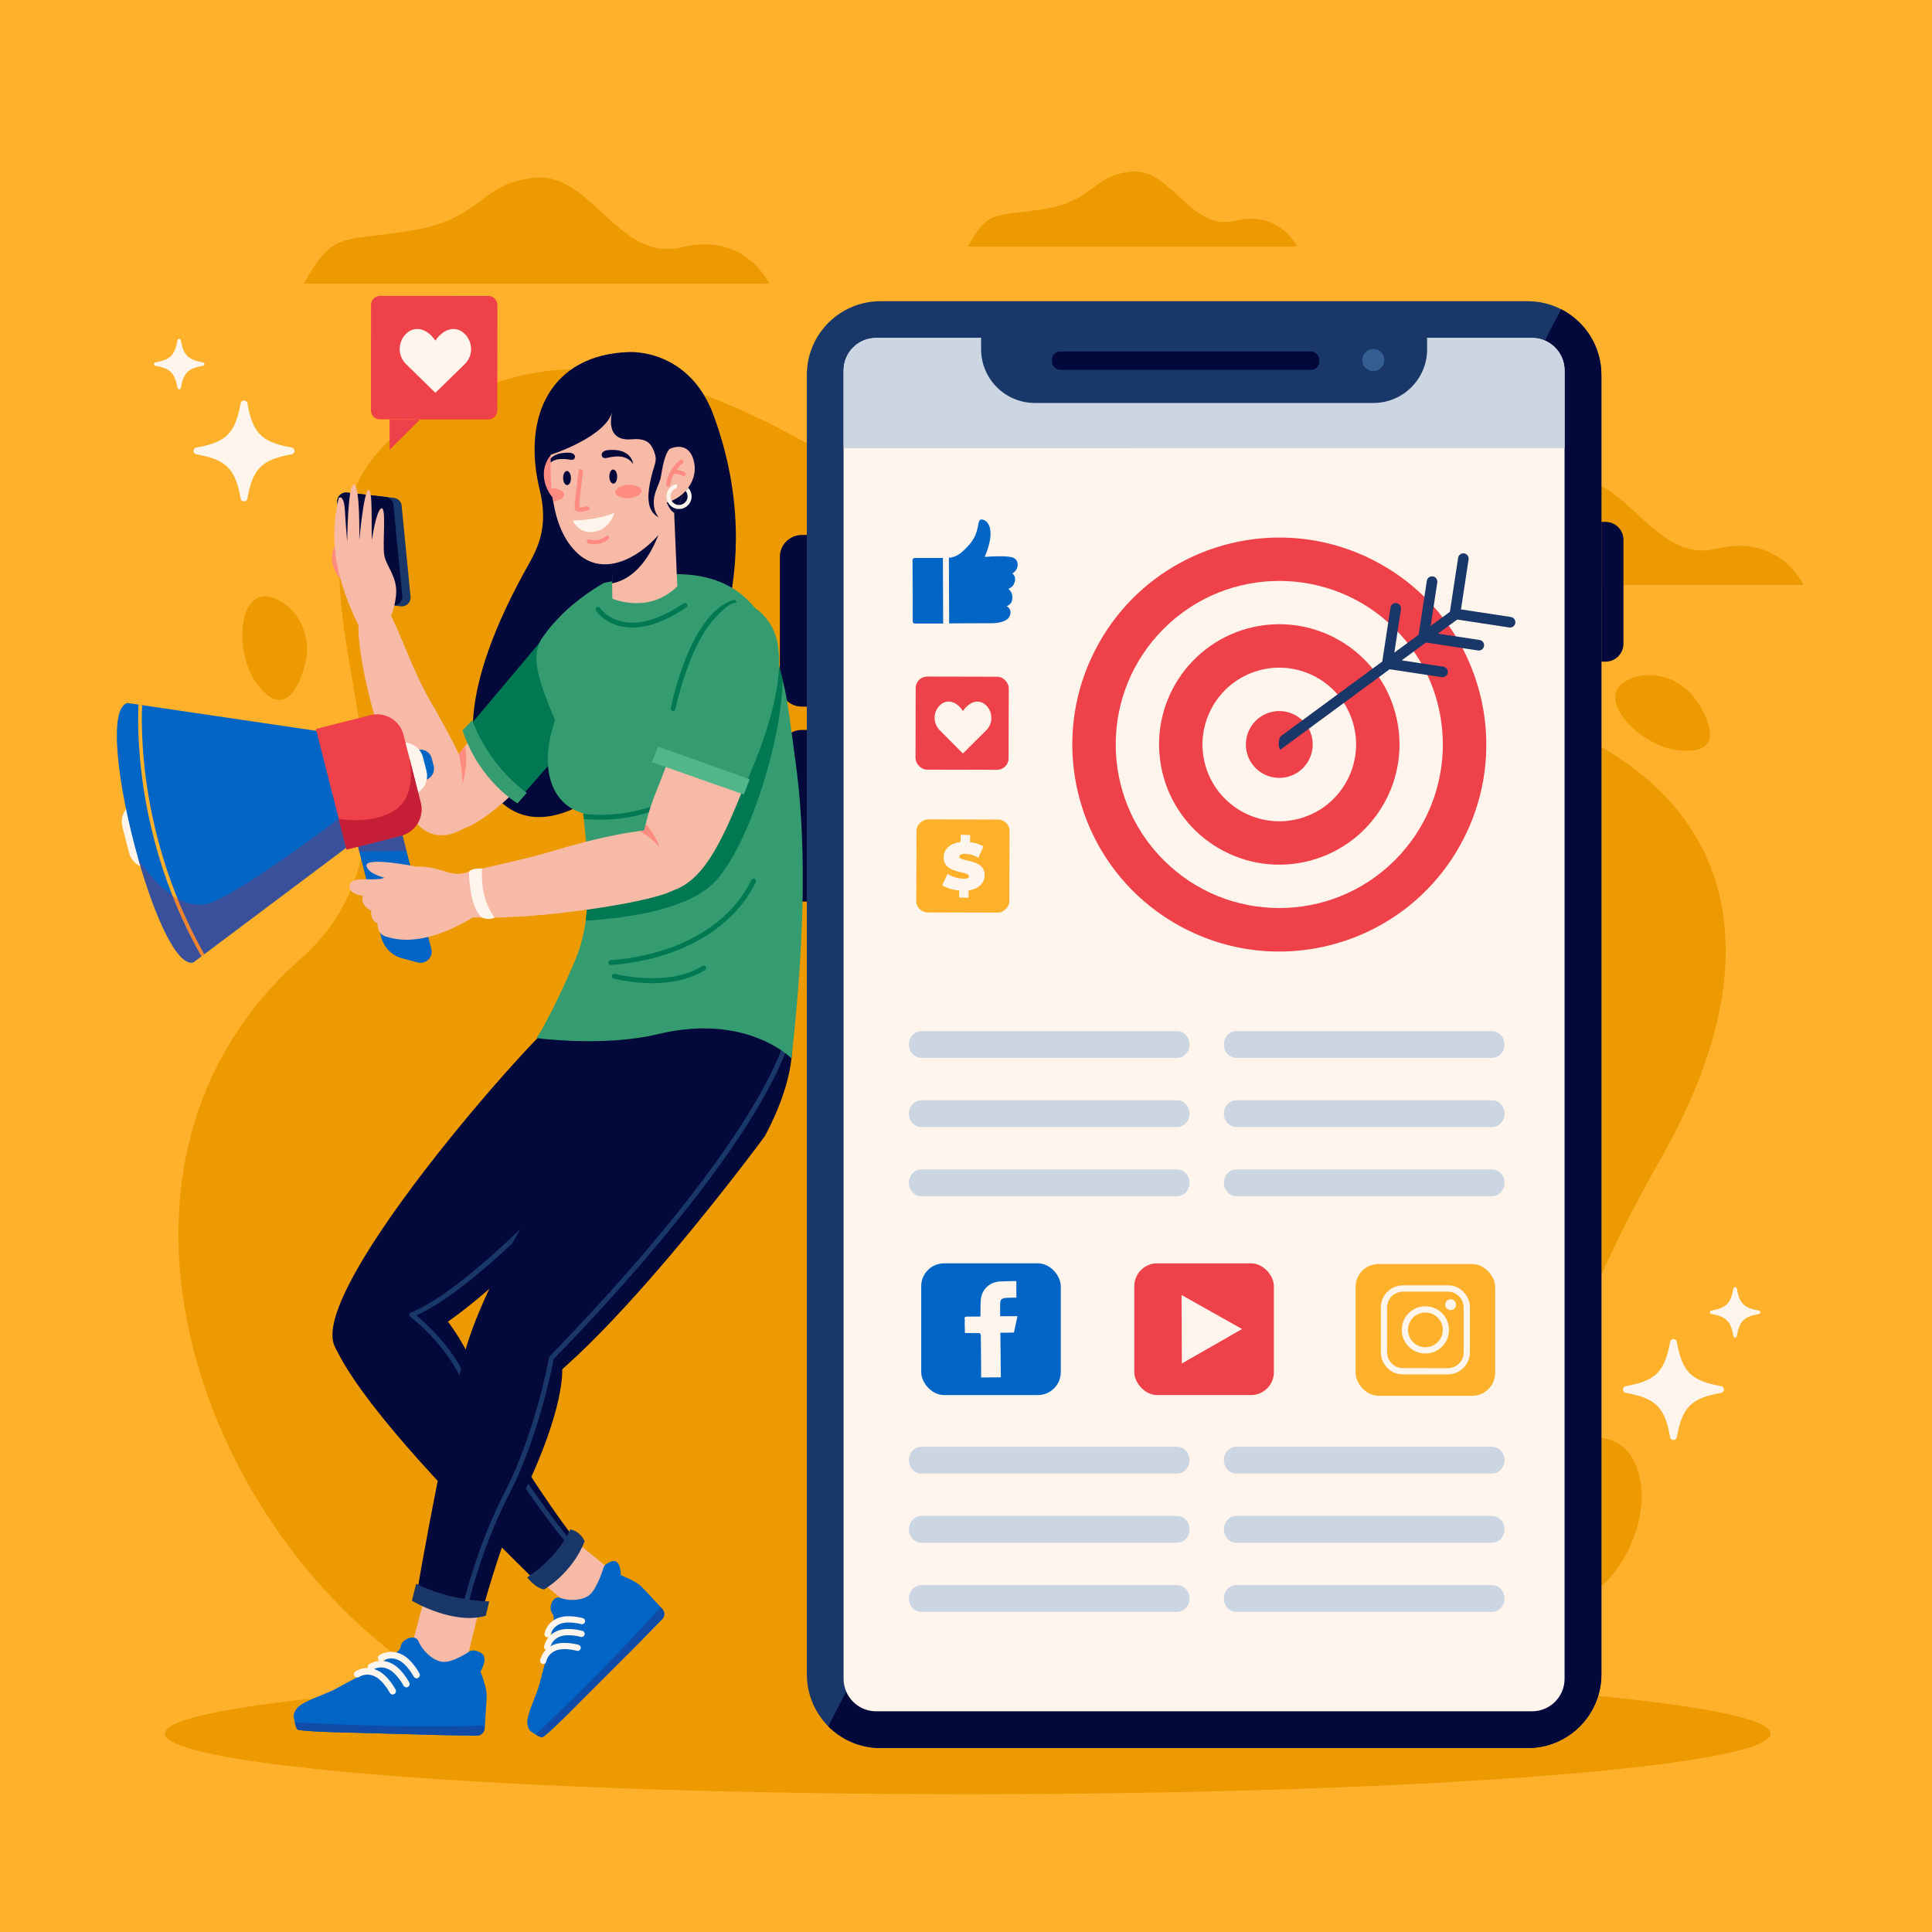 <?xml version="1.0" encoding="UTF-8"?> <svg xmlns="http://www.w3.org/2000/svg" viewBox="0 0 500 500"><defs><style>.cls-1{fill:#f7baa6;}.cls-2{fill:#04093b;}.cls-3{fill:#0065c5;}.cls-4{fill:#007851;}.cls-5{fill:#fff5ed;}.cls-6{fill:#ffb12c;}.cls-7{fill:#ec9a00;}.cls-8{fill:#ef4149;}.cls-9{fill:#ff8b81;}.cls-10{fill:#ccd6e2;}.cls-11{fill:#c61e37;}.cls-12{fill:#193768;}.cls-13{fill:#104ca7;}.cls-14{fill:#359c71;}.cls-15{fill:#355f92;}.cls-16{fill:#51b689;}.cls-17{fill:#c61e39;mix-blend-mode:multiply;opacity:.3;}.cls-18{isolation:isolate;}</style></defs><g class="cls-18"><g id="BACKGROUND"><rect class="cls-6" width="500" height="500"></rect></g><g id="OBJECTS"><g><ellipse class="cls-7" cx="250.45" cy="448.65" rx="207.8" ry="15.7"></ellipse><g><path class="cls-7" d="M411.89,445.15s-43.96-36.7,17.86-145.22c47.76-83.85-13.33-125.02-90.78-121.23-62.31,3.05-139.94-100.76-207.85-80.52-90.74,27.04-2.27,104.7-53.36,150-67.83,60.15-16.27,174,59.03,198.68l275.09-1.7Z"></path><path class="cls-7" d="M439.66,182.25c-2.11-3.5-5.48-6.11-9.44-7.11-2.71-.69-5.96-.72-9.28,1.03-8.46,4.46,3.23,16.74,13.11,17.96,12.06,1.49,8.59-6.93,5.61-11.88Z"></path><path class="cls-7" d="M403.42,376.42c-4.07,5.16-7.07,13.14-7.2,19.71-.08,4.5,1.05,9.59,5.01,14.15,10.08,11.6,26.23-11.36,23.3-27.09-2.78-14.93-16.78-12.26-21.11-6.76Z"></path><path class="cls-7" d="M78.77,172.69c1.18-3.92,.84-8.16-1.08-11.77-1.31-2.47-3.47-4.9-7-6.18-8.99-3.27-10.23,13.64-4.49,21.78,7,9.93,10.9,1.71,12.57-3.83Z"></path><g><path class="cls-7" d="M199.05,73.41s-6.07-13.42-22.63-9.42c-16.38,3.95-23.43-19.5-38.02-18-14.58,1.51-13.27,10.65-31.88,13.67-18.61,3.02-20.08,0-27.92,13.74h120.45Z"></path><path class="cls-7" d="M466.73,151.36s-6.03-13.33-22.48-9.35c-16.27,3.93-23.28-19.37-37.76-17.88-14.49,1.5-13.18,10.58-31.66,13.58-18.48,3-19.95,0-27.73,13.65h119.64Z"></path><path class="cls-7" d="M335.64,63.81s-4.29-9.49-16.01-6.66c-11.58,2.8-16.57-13.79-26.89-12.73-10.32,1.07-9.38,7.53-22.54,9.67-13.16,2.13-14.2,0-19.75,9.72h85.19Z"></path></g></g></g><g><g><path class="cls-12" d="M414.44,97.03V433.32c0,10.54-8.54,19.08-19.08,19.08H227.89c-5.3,0-10.08-2.15-13.54-5.64-3.42-3.45-5.54-8.2-5.54-13.45V97.03c0-10.54,8.54-19.08,19.08-19.08h167.46c3.12,0,6.06,.75,8.66,2.07,6.19,3.15,10.43,9.59,10.43,17.01Z"></path><path class="cls-2" d="M414.44,97.03V433.32c0,10.54-8.54,19.08-19.08,19.08H227.89c-5.3,0-10.08-2.15-13.54-5.64L404.01,80.02c6.19,3.15,10.43,9.59,10.43,17.01Z"></path></g><g><path class="cls-2" d="M207.5,138.44h1.31v44.43h-1.31c-3.13,0-5.67-2.54-5.67-5.67v-33.08c0-3.13,2.54-5.67,5.67-5.67Z"></path><path class="cls-2" d="M419.08,135.07h1.07v36.18h-1.07c-2.56,0-4.64-2.08-4.64-4.64v-26.9c0-2.56,2.08-4.64,4.64-4.64Z" transform="translate(834.59 306.31) rotate(180)"></path><path class="cls-2" d="M207.5,188.9h1.31v44.43h-1.31c-3.13,0-5.67-2.54-5.67-5.67v-33.08c0-3.13,2.54-5.67,5.67-5.67Z"></path></g><path class="cls-5" d="M404.91,95.87V434.47c0,4.65-3.76,8.41-8.41,8.41H226.73c-3.48,0-6.45-2.11-7.74-5.12-.43-1.01-.67-2.13-.67-3.29V95.87c0-4.64,3.77-8.41,8.41-8.41h169.77c1.18,0,2.29,.24,3.3,.67,3,1.3,5.1,4.27,5.1,7.74Z"></path><g><g><g><circle class="cls-8" cx="331.08" cy="192.67" r="53.56" transform="translate(2.61 389.77) rotate(-61.16)"></circle><circle class="cls-5" cx="331.08" cy="192.67" r="42.33" transform="translate(-39.27 290.54) rotate(-45)"></circle><circle class="cls-8" cx="331.08" cy="192.67" r="31.11" transform="translate(-27 56.59) rotate(-9.39)"></circle><path class="cls-5" d="M336.45,211.81c-10.55,2.96-21.55-3.22-24.51-13.77-2.96-10.55,3.22-21.55,13.77-24.51,10.55-2.96,21.55,3.22,24.51,13.77,2.96,10.55-3.22,21.55-13.77,24.51Z"></path><path class="cls-8" d="M333.42,201c-4.59,1.29-9.38-1.4-10.67-5.99-1.29-4.59,1.4-9.38,5.99-10.67,4.59-1.29,9.38,1.4,10.67,5.99,1.29,4.59-1.4,9.38-5.99,10.67Z"></path></g><path class="cls-12" d="M391.03,159.68l-12.93-1.97,1.97-12.93c.11-.75-.4-1.45-1.15-1.56-.75-.11-1.45,.4-1.56,1.15l-2.13,13.97-4.97,3.65,1.71-11.26c.11-.75-.4-1.45-1.15-1.56-.75-.11-1.45,.4-1.56,1.15l-2.13,13.97-6.27,4.61,1.71-11.26c.11-.75-.4-1.45-1.15-1.56-.75-.11-1.45,.4-1.56,1.15l-2.13,13.97-26.44,19.46c-.59,1.54-.38,2.53,0,3.4l28.35-20.86,13.48,2.05c.75,.11,1.45-.4,1.56-1.15,.11-.75-.4-1.45-1.15-1.56l-10.77-1.64,6.27-4.61,13.48,2.05c.75,.11,1.45-.4,1.56-1.15,.11-.75-.4-1.45-1.15-1.56l-10.77-1.64,4.97-3.65,13.48,2.05c.75,.11,1.45-.4,1.56-1.15,.11-.75-.4-1.45-1.15-1.56Z"></path></g><g><rect class="cls-3" x="238.41" y="326.95" width="36.12" height="34.09" rx="5.92" ry="5.92"></rect><path class="cls-5" d="M261.64,340.62s0,0,0,0c-.92,0-1.84,.01-2.8,.02,0-1.15-.03-2.25,0-3.36,.02-.85,.37-1.25,1.21-1.35,.48-.06,.96-.07,1.44-.09h0s1.54,0,1.54,0v-4.3s-1.61,.02-1.61,.02h0c-.82,.02-1.64,.04-2.46,.07-2.87,.09-4.98,2.1-5.15,4.96-.08,1.34-.05,2.69-.07,4.07-.12,.02-.24,.06-.35,.06-.99,0-1.99,.01-2.98,.01-.48,0-.89,.03-.75,.71,.06,.29,0,.59,0,.89,.02,.87,.04,1.73,.06,2.66,1.02,0,1.91,0,2.81,0,1.33-.01,1.3-.02,1.31,1.31,.01,2.25,.04,4.5,.07,6.75h0s0,3.43,0,3.43h.53s0,0,0,0c1.5,.01,3-.01,4.58-.03-.04-3.88-.08-7.7-.12-11.54,.99-.01,1.88-.03,2.77-.03,.06,0,.12,0,.17-.01h.56s.92-4.24,.92-4.24h-1.68Z"></path></g><g><rect class="cls-8" x="293.56" y="326.95" width="36.12" height="34.09" rx="5.92" ry="5.92"></rect><polygon class="cls-5" points="315.7 340.72 313.62 339.55 305.79 335.14 305.83 344.01 305.84 347.01 305.86 352.87 313.65 348.41 321.45 343.95 315.7 340.72"></polygon></g><g><rect class="cls-6" x="350.83" y="327.13" width="36.12" height="34.09" rx="5.92" ry="5.92"></rect><g><path class="cls-5" d="M380.41,344.17c0,1.93,.02,3.86,0,5.78-.02,1.89-.78,3.44-2.29,4.59-1,.76-2.14,1.15-3.39,1.15-3.88,0-7.76,.02-11.65,0-1.95,0-3.52-.84-4.66-2.42-.7-.97-1.05-2.07-1.05-3.26,0-3.89,0-7.78,0-11.67,0-2.33,1.46-4.45,3.62-5.29,.68-.26,1.38-.4,2.11-.4,3.86,0,7.72,0,11.59,0,1.7,0,3.14,.65,4.27,1.92,.95,1.06,1.44,2.32,1.45,3.75,.01,1.95,0,3.9,0,5.84Zm-11.53,9.91c1.92,0,3.84,0,5.76,0,2.33,0,4.15-1.81,4.15-4.14,0-3.84,0-7.68,0-11.53,0-2.33-1.82-4.14-4.15-4.14-3.84,0-7.67,0-11.51,0-.24,0-.49,.02-.73,.06-2.03,.37-3.42,2.03-3.42,4.1,0,1.63,0,3.26,0,4.89,0,2.21,0,4.42,0,6.63,0,.69,.14,1.35,.48,1.94,.82,1.44,2.07,2.18,3.73,2.18,1.89,0,3.79,0,5.68,0Z"></path><path class="cls-5" d="M368.89,350.28c-3.39,0-6.11-2.73-6.11-6.12,0-3.38,2.73-6.1,6.11-6.1,3.4,0,6.11,2.73,6.11,6.14,0,3.35-2.74,6.08-6.11,6.08Zm4.5-6.11c0-2.49-2.02-4.5-4.5-4.49-2.49,0-4.5,2.02-4.49,4.5,0,2.49,2.02,4.5,4.5,4.49,2.49-.01,4.5-2.01,4.49-4.5Z"></path><path class="cls-5" d="M376.82,337.64c0,.77-.61,1.41-1.38,1.41-.78,0-1.42-.61-1.43-1.39,0-.78,.62-1.42,1.39-1.42,.79,0,1.41,.61,1.42,1.4Z"></path></g></g><g><g><path class="cls-10" d="M307.86,270.32c0-1.92-1.45-3.47-3.23-3.47h-66.18c-1.78,0-3.23,1.55-3.23,3.47h0c0,1.92,1.45,3.47,3.23,3.47h66.18c1.78,0,3.23-1.55,3.23-3.47h0Z"></path><path class="cls-10" d="M304.63,302.64h-66.18c-1.78,0-3.23,1.55-3.23,3.47h0c0,1.92,1.45,3.47,3.23,3.47h66.18c1.78,0,3.23-1.55,3.23-3.47h0c0-1.92-1.45-3.47-3.23-3.47Z"></path><path class="cls-10" d="M304.63,284.75h-66.18c-1.78,0-3.23,1.55-3.23,3.47h0c0,1.92,1.45,3.47,3.23,3.47h66.18c1.78,0,3.23-1.55,3.23-3.47h0c0-1.92-1.45-3.47-3.23-3.47Z"></path></g><g><path class="cls-10" d="M389.37,270.32c0-1.92-1.45-3.47-3.23-3.47h-66.18c-1.78,0-3.23,1.55-3.23,3.47h0c0,1.92,1.45,3.47,3.23,3.47h66.18c1.78,0,3.23-1.55,3.23-3.47h0Z"></path><path class="cls-10" d="M386.14,302.64h-66.18c-1.78,0-3.23,1.55-3.23,3.47h0c0,1.92,1.45,3.47,3.23,3.47h66.18c1.78,0,3.23-1.55,3.23-3.47h0c0-1.92-1.45-3.47-3.23-3.47Z"></path><path class="cls-10" d="M386.14,284.75h-66.18c-1.78,0-3.23,1.55-3.23,3.47h0c0,1.92,1.45,3.47,3.23,3.47h66.18c1.78,0,3.23-1.55,3.23-3.47h0c0-1.92-1.45-3.47-3.23-3.47Z"></path></g></g><g><g><path class="cls-10" d="M307.86,377.89c0-1.92-1.45-3.47-3.23-3.47h-66.18c-1.78,0-3.23,1.55-3.23,3.47h0c0,1.92,1.45,3.47,3.23,3.47h66.18c1.78,0,3.23-1.55,3.23-3.47h0Z"></path><path class="cls-10" d="M304.63,410.22h-66.18c-1.78,0-3.23,1.55-3.23,3.47h0c0,1.92,1.45,3.47,3.23,3.47h66.18c1.78,0,3.23-1.55,3.23-3.47h0c0-1.92-1.45-3.47-3.23-3.47Z"></path><path class="cls-10" d="M304.63,392.32h-66.18c-1.78,0-3.23,1.55-3.23,3.47h0c0,1.92,1.45,3.47,3.23,3.47h66.18c1.78,0,3.23-1.55,3.23-3.47h0c0-1.92-1.45-3.47-3.23-3.47Z"></path></g><g><path class="cls-10" d="M389.37,377.89c0-1.92-1.45-3.47-3.23-3.47h-66.18c-1.78,0-3.23,1.55-3.23,3.47h0c0,1.92,1.45,3.47,3.23,3.47h66.18c1.78,0,3.23-1.55,3.23-3.47h0Z"></path><path class="cls-10" d="M386.14,410.22h-66.18c-1.78,0-3.23,1.55-3.23,3.47h0c0,1.92,1.45,3.47,3.23,3.47h66.18c1.78,0,3.23-1.55,3.23-3.47h0c0-1.92-1.45-3.47-3.23-3.47Z"></path><path class="cls-10" d="M386.14,392.32h-66.18c-1.78,0-3.23,1.55-3.23,3.47h0c0,1.92,1.45,3.47,3.23,3.47h66.18c1.78,0,3.23-1.55,3.23-3.47h0c0-1.92-1.45-3.47-3.23-3.47Z"></path></g></g><g><g><path class="cls-3" d="M244.02,144.39l.07,16.99h-7.31c-.19,0-.36-.09-.46-.23-.06-.09-.1-.2-.1-.32l-.06-15.86c0-.1,.02-.19,.07-.27,0-.02,.02-.03,.03-.05,.02-.03,.04-.06,.07-.08,.1-.1,.24-.17,.4-.17h7.31Z"></path><path class="cls-3" d="M263.29,146.77c-.02,.07-.04,.15-.07,.23-.1,.27-.26,.54-.47,.79-.04,.04-.08,.09-.12,.13-.17,.18-.38,.34-.62,.48,.41,.36,.75,.9,.69,1.7,0,.05-.01,.1-.02,.15,0,.05-.02,.1-.03,.15-.01,.05-.02,.1-.04,.16h0c-.01,.05-.03,.11-.05,.16-.04,.14-.1,.28-.16,.43-.1,.22-.23,.42-.4,.59-.28,.28-.64,.49-1.03,.65,.46,.38,1.14,1.19,1.02,2.51-.02,.19-.05,.38-.1,.59-.06,.23-.16,.43-.29,.61-.01,.02-.02,.03-.04,.05-.05,.06-.11,.12-.16,.18-.24,.23-.53,.41-.87,.56,.04,.02,.09,.05,.13,.08,.03,.02,.06,.04,.09,.06,.09,.06,.18,.13,.26,.21,.03,.03,.05,.05,.08,.08h0s.07,.09,.11,.14c.02,.03,.05,.06,.07,.1,.02,.03,.04,.07,.06,.11,.14,.26,.21,.58,.18,.97,0,.09-.02,.19-.04,.28-.02,.1-.05,.2-.08,.31-.02,.05-.03,.1-.05,.15,0,.02-.02,.05-.03,.07-.02,.05-.04,.09-.07,.14-.05,.09-.11,.18-.17,.26-.05,.06-.1,.12-.15,.18-.05,.06-.11,.11-.17,.16-.02,.02-.04,.03-.06,.05-.04,.03-.08,.07-.13,.1-.09,.06-.18,.12-.28,.18-.07,.04-.15,.08-.22,.12-.18,.09-.36,.16-.56,.23l-.33,.1c-.17,.05-.34,.09-.51,.12-.06,.01-.11,.02-.17,.03-.17,.03-.34,.06-.5,.08-.05,0-.11,.01-.16,.02l-.24,.03c-.05,0-.1,0-.15,.01-.03,0-.05,0-.08,0-.05,0-.1,0-.15,.01-.1,0-.19,.01-.28,.02-.57,.02-.95,0-.95,0l-8.25,.03h0s-2.09,.02-2.09,.02l-.07-17c.76,0,1.53-.31,2.1-.6,.53-.28,.89-.54,.89-.54,.7-.59,1.57-1.4,2.43-2.41,1.93-2.28,2-4.39,2.29-5.51,0,0,0,0,0-.02,.14-.56,.35-.86,.87-.81,1.47,.16,3.74,2.49,.7,9.68,.55-.04,1.3-.09,2.13-.13,.04,0,.09,0,.13,0,0,0,0,0,.01,0,.03,0,.06,0,.08,0,.47-.02,.95-.03,1.44-.03,.3,0,.59,0,.88,0,1.18,.03,2.23,.14,2.8,.4,.18,.08,.35,.2,.49,.34,.02,.02,.03,.03,.05,.05,.03,.03,.06,.07,.09,.1,.07,.09,.13,.18,.18,.28,.02,.04,.04,.08,.06,.12,.2,.44,.25,.97,.11,1.49Z"></path></g><g><rect class="cls-8" x="236.95" y="175.12" width="24.09" height="24.09" rx="2.97" ry="2.97" transform="translate(.43 -.57) rotate(.13)"></rect><path class="cls-5" d="M256.57,185.8c0,1.16-.45,2.32-1.33,3.2l-6.04,6.01-6.01-6.04c-.88-.89-1.32-2.05-1.32-3.21,0-1.16,.45-2.32,1.33-3.2,1.65-1.64,4.16-1.34,6.02,1.45,1.88-2.78,4.39-3.07,6.03-1.42,.88,.88,1.32,2.05,1.31,3.21Z"></path></g><g><rect class="cls-6" x="237.17" y="212.09" width="24.09" height="24.09" rx="2.97" ry="2.97" transform="translate(24.33 472.67) rotate(-89.83)"></rect><path class="cls-5" d="M254.54,225.06c-.51-1.09-1.63-1.65-2.78-2-1.32-.41-2.69-.56-3.24-.94-.17-.12-.26-.26-.26-.43,.01-.39,.36-.71,1.39-.72h0c.07,0,.14,0,.21,0,.98,.03,2.02,.31,3.11,.87,.08,.04,.16,.08,.24,.13l.31-.69,1-2.23c-.62-.37-1.35-.66-2.14-.85-.44-.11-.89-.19-1.35-.25l.03-1.11,.02-.74-2.44-.07-.05,1.89c-2.85,.32-4.31,1.92-4.37,3.88-.02,.66,.11,1.2,.34,1.65,.3,.59,.78,1.01,1.35,1.33,.97,.55,2.17,.81,3.14,1.04,.99,.24,1.74,.46,1.73,.97-.01,.42-.43,.65-1.59,.61-.48-.01-.99-.09-1.49-.21-.89-.21-1.76-.56-2.47-1.02l-1.4,2.94c.37,.24,.82,.47,1.34,.66,.9,.34,1.97,.58,3.08,.68l-.03,1.05-.02,.78,2.44,.07,.05-1.92c2.69-.39,4.09-1.98,4.14-3.85,.02-.6-.09-1.1-.29-1.52Z"></path></g></g></g><path class="cls-10" d="M404.91,95.87v20.11H218.33v-20.11c0-4.64,3.77-8.41,8.41-8.41h169.77c1.18,0,2.29,.24,3.3,.67,3,1.3,5.1,4.27,5.1,7.74Z"></path><g><path class="cls-12" d="M256.96,84.93h109.33c1.68,0,3.05,1.37,3.05,3.05v2.4c0,7.68-6.23,13.91-13.91,13.91h-87.61c-7.68,0-13.91-6.23-13.91-13.91v-2.4c0-1.68,1.37-3.05,3.05-3.05Z"></path><rect class="cls-2" x="272.24" y="90.96" width="69.18" height="4.76" rx="2.09" ry="2.09"></rect><path class="cls-15" d="M358.27,93.18c0,1.58-1.28,2.86-2.86,2.86s-2.86-1.28-2.86-2.86,1.28-2.86,2.86-2.86,2.86,1.28,2.86,2.86Z"></path></g></g><g><path class="cls-5" d="M75.48,117.57c-7.77,1.4-10.05,3.69-11.46,11.46-.18,.98-1.57,.98-1.74,0-1.4-7.77-3.69-10.05-11.46-11.46-.98-.18-.98-1.57,0-1.74,7.77-1.4,10.05-3.69,11.46-11.46,.18-.98,1.57-.98,1.74,0,1.4,7.77,3.69,10.05,11.46,11.46,.98,.18,.98,1.57,0,1.74Z"></path><path class="cls-5" d="M445.42,360.47c-7.77,1.4-10.05,3.69-11.46,11.46-.18,.98-1.57,.98-1.74,0-1.4-7.77-3.69-10.05-11.46-11.46-.98-.18-.98-1.57,0-1.74,7.77-1.4,10.05-3.69,11.46-11.45,.18-.98,1.57-.98,1.74,0,1.4,7.77,3.69,10.05,11.46,11.45,.98,.18,.98,1.57,0,1.74Z"></path><path class="cls-5" d="M52.53,94.66c-3.88,.7-5.03,1.84-5.73,5.73-.09,.49-.78,.49-.87,0-.7-3.88-1.84-5.03-5.73-5.73-.49-.09-.49-.78,0-.87,3.88-.7,5.03-1.84,5.73-5.73,.09-.49,.78-.49,.87,0,.7,3.88,1.84,5.03,5.73,5.73,.49,.09,.49,.78,0,.87Z"></path><path class="cls-5" d="M455.21,340.05c-3.88,.7-5.03,1.84-5.73,5.73-.09,.49-.78,.49-.87,0-.7-3.88-1.84-5.03-5.73-5.73-.49-.09-.49-.78,0-.87,3.88-.7,5.03-1.84,5.73-5.73,.09-.49,.78-.49,.87,0,.7,3.88,1.84,5.03,5.73,5.73,.49,.09,.49,.78,0,.87Z"></path></g><g><g><path class="cls-1" d="M136.44,406.4l12.72,10.53c4.32-1.41,7.32-5.51,9.59-10.01l-13.47-11-8.84,10.48Z"></path><g><path class="cls-3" d="M137.47,448.15c.21,.14,.45,.3,.69,.45,.16,.1,.32,.2,.48,.3,.66,.4,1.32,.72,1.66,.72,.86-.02,10.58-9.96,10.58-9.96l10.88-10.88c1.62-1.54,7.12-7.19,9.62-9.76,.7-.72,.72-1.86,.04-2.6-.15-.16-.31-.33-.47-.52-1.71-1.87-4.24-4.61-5.12-5.45-1.39-1.32-5.14-2.78-5.14-2.78,0,0-.03-4.29-2.26-3.62-2.23,.67-2.31,1.9-2.31,1.9,0,0-1.63,5.32-3.6,6.86-1.98,1.54-5.55,1.51-7.48,.73-1.92-.78-3.24,2.5-2.16,3.92,.43,.58,.49,1.14,.39,1.86-.1,.76-.37,1.69-.53,3-.02,.21-.05,.43-.07,.66-.02,.32-.04,.66-.05,1.03-.01,.64-.08,1.32-.2,2.04-.02,.15-.05,.3-.08,.45-.14,.76-.64,1.48-.86,2.27-.74,2.76-1.46,5.63-1.97,7.43-.64,2.3-2.68,6.55-3.01,8.9-.21,1.47,.43,2.7,.95,3.05Z"></path><path class="cls-13" d="M138.64,448.9c.66,.4,1.32,.72,1.66,.72,.86-.02,10.58-9.96,10.58-9.96l10.88-10.88c1.62-1.54,7.12-7.19,9.62-9.76,.7-.72,.72-1.86,.04-2.6-.15-.16-.31-.33-.47-.52-9.67,10.9-20.63,21.93-32.31,33Z"></path><g><path class="cls-5" d="M150.89,423.55c.19-.1,.34-.27,.4-.49,.12-.43-.13-.87-.56-.99-.14-.04-3.54-.97-6.06-.15-3.35,1.09-3.84,4.08-3.86,4.2-.07,.44,.24,.85,.68,.92,.44,.07,.85-.24,.92-.68,.01-.08,.38-2.14,2.77-2.91,2.05-.67,5.1,.16,5.13,.17,.21,.06,.42,.03,.59-.07Z"></path><path class="cls-5" d="M150.99,420.25c.19-.1,.33-.27,.4-.49,.12-.43-.13-.87-.56-.99-.14-.04-3.54-.97-6.06-.15-3.36,1.09-3.84,4.08-3.86,4.2-.07,.44,.24,.85,.68,.92,.44,.07,.85-.24,.92-.68,.01-.08,.38-2.14,2.77-2.91,2.06-.67,5.1,.16,5.13,.17,.21,.06,.42,.03,.6-.07Z"></path><path class="cls-5" d="M149.87,427.15c.19-.1,.34-.27,.4-.49,.12-.43-.13-.87-.56-.99-.14-.04-3.54-.97-6.06-.15-3.36,1.09-3.84,4.08-3.86,4.2-.07,.44,.24,.85,.68,.92,.44,.07,.85-.24,.92-.68,.01-.08,.38-2.14,2.77-2.91,2.06-.67,5.1,.16,5.13,.17,.21,.06,.42,.03,.6-.07Z"></path></g></g></g><g><path class="cls-1" d="M110.7,410.38l-4.69,17.6c4.25,2.31,9.31,4.49,14.45,2.95l4.5-18.21-14.26-2.34Z"></path><g><path class="cls-3" d="M76.02,444.29c.05,.27,.09,.56,.15,.87,.04,.2,.08,.39,.12,.59,.18,.8,.4,1.55,.66,1.81,.65,.65,15.46,.89,15.46,.89l16.39,.45c2.38,.12,10.78,.24,14.59,.29,1.07,.01,1.97-.81,2.04-1.88,.02-.23,.03-.48,.05-.74,.19-2.69,.46-6.65,.47-7.95,0-2.04-1.61-6.01-1.61-6.01,0,0,2.28-3.63,.12-4.86-2.16-1.24-3.16-.23-3.16-.23,0,0-4.28,2.94-6.92,2.54-2.64-.4-5.24-3.19-6.04-5.25-.81-2.06-4.31-.67-4.62,1.2-.13,.76-.52,1.22-1.15,1.66-.66,.48-1.58,.95-2.71,1.79-.18,.13-.37,.28-.56,.43-.27,.22-.54,.45-.83,.72-.5,.46-1.08,.91-1.72,1.34-.13,.09-.27,.18-.4,.27-.69,.45-1.62,.59-2.39,1-2.68,1.45-5.43,2.99-7.19,3.92-2.25,1.19-7.03,2.72-9.09,4.19-1.29,.91-1.77,2.31-1.66,2.97Z"></path><path class="cls-13" d="M76.29,445.74c.18,.8,.4,1.55,.66,1.81,.65,.65,15.46,.89,15.46,.89l16.39,.45c2.38,.12,10.78,.24,14.59,.29,1.07,.01,1.97-.81,2.04-1.88,.02-.23,.03-.48,.05-.74-15.51,.51-32.07,.11-49.2-.82Z"></path><g><path class="cls-5" d="M104.88,436.64c.21,.07,.46,.06,.67-.06,.42-.22,.58-.74,.36-1.16-.07-.14-1.84-3.45-4.32-4.8-3.3-1.8-5.97,.01-6.08,.09-.39,.27-.49,.81-.21,1.19,.27,.39,.81,.49,1.2,.21,.07-.05,1.93-1.27,4.28,0,2.02,1.1,3.61,4.06,3.62,4.09,.11,.2,.29,.34,.49,.41Z"></path><path class="cls-5" d="M107.52,434.31c.21,.07,.46,.06,.67-.06,.42-.22,.58-.74,.36-1.16-.07-.14-1.84-3.45-4.32-4.8-3.3-1.8-5.97,.01-6.08,.09-.39,.27-.49,.81-.21,1.19,.27,.39,.81,.49,1.2,.21,.07-.05,1.93-1.27,4.28,0,2.03,1.1,3.61,4.06,3.62,4.09,.11,.2,.28,.35,.49,.41Z"></path><path class="cls-5" d="M101.35,438.5c.22,.07,.46,.06,.67-.06,.42-.22,.58-.74,.36-1.16-.07-.14-1.84-3.45-4.32-4.8-3.3-1.8-5.97,.01-6.08,.09-.39,.27-.49,.81-.21,1.19,.27,.39,.81,.49,1.19,.21,.07-.05,1.93-1.27,4.28,0,2.03,1.1,3.61,4.06,3.62,4.09,.11,.2,.29,.35,.49,.41Z"></path></g></g></g><g><g><g><path class="cls-2" d="M172.76,282.91s-57.04,76-83.16,67.94c-19.52-6.03,47.08-81.86,55.67-88.01,14.82-10.6,27.5,20.07,27.5,20.07Z"></path><path class="cls-2" d="M148.21,397.5c-6.4-8.01-19.34-28.41-20.37-31.33-8.9-25.04-16.37-28.42-16.37-28.42-12.4-1.84-24.75,10.85-24.75,10.85,6.12,13.15,25.62,34.8,51.25,59.9,6.33-2.92,8.75-5.33,10.25-11Z"></path><path class="cls-12" d="M147.59,400.13c-.17,0-.34-.07-.47-.21-6.21-7-23.06-31.18-27.16-41.61-3.89-9.89-13.64-17.46-13.74-17.53-.18-.14-.27-.36-.24-.58,.03-.22,.17-.41,.38-.5,19.53-8.16,54.94-49.94,55.29-50.36,.22-.26,.62-.3,.88-.07,.26,.22,.3,.62,.07,.88-.09,.11-9.06,10.71-20.34,22.18-14.61,14.87-26.21,24.32-34.48,28.11,2.49,2.07,9.94,8.79,13.33,17.41,3.98,10.12,20.93,34.47,26.93,41.23,.23,.26,.21,.65-.05,.88-.12,.11-.27,.16-.41,.16Z"></path><path class="cls-12" d="M136.44,408.23c1.38,1.72,2.83,2.81,4.36,3.13,0,0,7.23-4.11,10.52-12.49-.65-1.35-1.79-2.62-3.72-3.09,0,0-2.7,6.82-11.15,12.44Z"></path></g><path class="cls-2" d="M153.45,260.46s8.52-8.42,12.46-16.6l38.58,21.69s3.43,9.83-6.59,28.56c0,0-33.14-19.35-44.44-33.64Z"></path></g><g><path class="cls-2" d="M197.89,294.1s-55.45,75.55-74.09,71.94c-19.38-3.76,24.03-75.06,44.39-95.21,11.12-11.01,29.7,23.27,29.7,23.27Z"></path><path class="cls-2" d="M135.46,386.62c-4.93,10.2-8.83,23.92-10.75,30.57-1.32,.1-2.68,.07-4.05-.06-.42-.04-.83-.08-1.25-.14-4.31-.59-8.57-2.08-11.69-3.49,3.75-23.41,11.98-61.1,11.98-61.1,0,0,14.77-5.46,22.47-1.27,.38,.21,.75,.44,1.1,.7,.89,.66,1.65,1.5,2.22,2.55,0,0,.84,9.75-10.03,32.25Z"></path><path class="cls-12" d="M204.86,267.34c-.04,.25-1.02,6.39-9.13,19.91-7.44,12.4-22.57,33.65-52.44,64.49,0,.03,0,.05-.02,.09-.46,2.44-4.07,20.47-11.5,34.87-6.04,11.69-9.5,23.82-11.11,30.43-.42-.04-.83-.08-1.25-.14,1.61-6.65,5.11-18.98,11.25-30.86,7.86-15.24,11.4-34.6,11.44-34.8,.01-.07,.04-.14,.08-.2,.02-.05,.05-.08,.09-.12,29.87-30.83,44.98-52.03,52.39-64.4,7.99-13.32,8.96-19.4,8.97-19.46,.05-.34,.37-.57,.71-.52s.58,.37,.53,.71Z"></path><path class="cls-12" d="M107.71,409.88l-1.11,4.38s10.48,6.35,19.11,3.91l.9-3.73s-9.82,0-18.9-4.56Z"></path></g><path class="cls-2" d="M162.83,91.11s15.45-1.02,21.84,16.35c15.41,41.86-4.87,72.66-4.87,72.66,0,0-34.73,49.17-52.9,24.34-6.1-8.34-8.78-25.18,9.94-58.47,2.37-4.22,5.15-9.77,2.87-19.05-4.8-19.58,3.17-35.22,23.11-35.83Z"></path><g><path class="cls-1" d="M141.14,196.92c-10.41,10.92-18.4,18.61-26.75,18.75-7.64,.13-3.66-9.96,4.37-20.54,.51-.67,1.03-1.34,1.57-2.01,.25-.32,.51-.63,.77-.95,10.74-13.02,21-28.88,21-28.88,0,0,10.11-14.96,17.54-7.76,9.47,9.2-8.1,30.47-18.51,41.39Z"></path><path class="cls-4" d="M139.63,166.35l-19.34,22.99s4.11,12.37,13.54,18l14.96-17.02s-2.7-15.23-9.17-23.97Z"></path><path class="cls-14" d="M122.21,186.4s3.66,11.12,14.11,18.8l-2.39,2.72s-9.85-5.73-14.24-18.89l2.52-2.63Z"></path><path class="cls-1" d="M123.88,208.72s-1.09-7.71-12.28-26.88c-8.38-14.36-11.5-32.74-17.38-25.94-5.88,6.8,7.58,48.6,13.09,56.41,5.84,8.29,16.59,1.4,16.56-3.59Z"></path><path class="cls-9" d="M119.67,203.03c.11-2.18-.46-5.61-.91-7.9,.51-.67,1.03-1.34,1.57-2.01,1.07,4.37-.66,9.91-.66,9.91Z"></path><g><path class="cls-9" d="M89.52,151.25s-3.74-3.08-3.62-6.89c.13-3.81,2.91-6.2,2.91-6.2l.71,13.09Z"></path><path class="cls-12" d="M87.29,129.94l2.3,23.56c.1,1.02,.88,1.85,1.88,2.02,.04,0,.08,.01,.12,.02l12.15,1.37c1.43,.16,2.65-1.04,2.51-2.47l-2.3-23.56c-.1-1.07-.94-1.91-2-2.03l-2.02-.23-10.13-1.14c-1.43-.16-2.65,1.04-2.51,2.47Z"></path><path class="cls-2" d="M87.29,129.94l2.3,23.56c.1,1.02,.88,1.85,1.88,2.02l10.13,1.14c1.43,.16,2.65-1.04,2.51-2.47l-2.3-23.56c-.1-1.02-.88-1.85-1.88-2.02l-10.13-1.14c-1.43-.16-2.65,1.04-2.51,2.47Z"></path><path class="cls-1" d="M93.78,163.76s-5-8.9-6.65-18.2c-1.65-9.3,.57-16.7,.57-16.7,0,0,1.31-1.13,1.57,3.36,.26,4.49,.58,7.95,.58,7.95,0,0,.14-14.67,1.69-14.79,1.73-.14,1.44,14.54,1.44,14.54,0,0,1.11-12.52,2.34-13.09,1.23-.57,.73,9.98,.92,12.91,0,0,1.15-7.82,2.48-8.19,1.33-.36,.22,9.23,.73,12.13,.51,2.9,3.45,5.64,3.06,10.18-.39,4.55-2.73,11.78-8.72,9.9Z"></path></g></g><path class="cls-14" d="M204.84,273.91s-11.57-11.85-34.61-6.27c-13.93,3.38-31.39,1.01-31.39,1.01,2.73-3.76,9.48-18.37,10.88-22.39,.31-.88,.58-1.78,.82-2.71,.44-1.68,.78-3.45,1.04-5.29,0-.02,0-.04,0-.07,.19-1.39,.33-2.81,.42-4.28,.39-5.9,.06-12.44-.65-19.47-.08-.83-.17-1.67-.26-2.52-.05-.43-.1-.87-.15-1.3,0-.04,0-.09-.01-.13-8.94-2.57-10.99-12.55-7.64-22.94,.11-.34,.2-.69,.26-1.05,.01-.07,.03-.15,.04-.22-3.71-8.97-6.69-16.26-3.22-21.27,6.19-8.96,15.95-14.16,15.95-14.16,0,0,3.95-.89,12.92-1.87,1.81-.2,5.02-.57,8.74-.27,1.7,.14,3.51,.4,5.35,.89,5.24,1.39,10.69,4.55,14.41,11.31,1.16,2.11,2.16,4.58,2.93,7.45,.15,.57,.3,1.16,.43,1.77,.42,1.92,.92,3.85,1.45,5.86,0,.02,0,.03,.01,.05,1.43,5.47,2.05,11.96,3.32,21.09,2.52,18.27,2.83,42.42-1.04,76.75Z"></path><path class="cls-4" d="M174.21,184s-.08,0-.12-.01c-.34-.07-.56-.4-.49-.73,.2-1,4.98-24.56,16.19-27.96,.33-.1,.68,.09,.78,.42,.1,.33-.09,.68-.42,.78-10.51,3.19-15.28,26.77-15.33,27.01-.06,.3-.32,.5-.61,.5Z"></path><path class="cls-4" d="M202.55,176.02c-.25,15.16-8.14,41.04-16.77,51.35-6.52,7.79-22.39,10.16-34.2,10.89,0-.02,0-.04,0-.07,.19-1.39,.33-2.81,.42-4.28,4.82-1.45,12.2-3.75,21.29-6.84,16.66-5.67,23.67-59.33,23.67-59.33l3.69,.64c.15,.57,.3,1.16,.43,1.77,.42,1.92,.92,3.85,1.45,5.86Z"></path><path class="cls-4" d="M163.65,162.41c-.94,0-1.85-.09-2.73-.27-4.58-.94-6.6-4-6.69-4.13-.19-.29-.1-.68,.19-.86,.29-.19,.68-.1,.86,.18,.03,.04,1.86,2.77,5.92,3.59,4.42,.89,9.71-.71,15.73-4.77,.29-.19,.67-.12,.87,.17,.19,.29,.12,.67-.17,.87-5.15,3.47-9.84,5.22-13.98,5.22Z"></path><path class="cls-4" d="M169.11,209.84c-6.88,2.41-13.33,2.55-18.01,2.1-.05-.43-.1-.87-.15-1.3,4.58,.47,10.99,.39,17.74-1.97,.32-.12,.68,.05,.8,.38,.11,.32-.06,.68-.38,.8Z"></path><path class="cls-4" d="M158.07,249.71c-.34,0-.62-.27-.62-.61,0-.34,.26-.63,.61-.64,.07,0,6.77-.21,14.58-2.88,7.16-2.45,16.77-7.53,21.83-17.85,.15-.31,.53-.44,.84-.29,.31,.15,.44,.53,.29,.84-5.26,10.71-15.18,15.97-22.58,18.49-7.99,2.72-14.63,2.93-14.91,2.94,0,0-.01,0-.02,0Z"></path><path class="cls-4" d="M168.82,254.45c-5.38,0-9.7-1.13-10.02-1.22-.33-.09-.53-.43-.44-.77,.09-.33,.43-.53,.77-.44,.14,.04,13.77,3.61,22.68-2.05,.29-.19,.68-.1,.86,.19,.19,.29,.1,.68-.19,.86-4.2,2.67-9.28,3.42-13.66,3.42Z"></path><g><g><path class="cls-1" d="M175.29,151.73c-7.39,7.36-16.82,3.2-16.82,3.2l-.16-17.33,13.89-5.11,2.23-.82,.85,20.05Z"></path><path class="cls-2" d="M172.2,132.49s-3.06,16.32-13.77,18.49l-.12-13.38,13.89-5.11Z"></path></g><path class="cls-9" d="M147.79,117.25s-4.62-2.65-6.61,2.95c-1.99,5.6,3.25,12.48,8.37,11.16,0,0,.38-11.34-1.76-14.11Z"></path><path class="cls-1" d="M142.75,126.39c.1,1.14,.25,2.29,.43,3.42,.86,5.21,2.71,10.13,6.39,13.48,7.65,6.96,19.1-.28,24.93-10.49,.61-1.06,1.15-2.16,1.63-3.27h0c.29-.68,.55-1.35,.79-2.02,.13-.36,.24-.72,.35-1.08,.63-2.06,.96-4.02,.92-5.77-.02-.73-.04-1.43-.07-2.11-.04-.76-.08-1.49-.14-2.18-.04-.45-.08-.89-.13-1.31-.17-1.62-.41-3.03-.73-4.28-1.28-4.99-3.81-7.32-8.32-9.19-3.29-1.36-8.77-1.68-13.83-.95-5.28,.77-9.56,4.35-11.38,9.13,0,0,0,.01,0,.02-.52,1.37-.84,2.84-.92,4.37-.07,1.4-.13,2.89-.16,4.45,0,.35-.01,.71-.02,1.07-.02,2.17,.05,4.43,.25,6.7Z"></path><path class="cls-9" d="M142.75,126.39c.1,1.14,.25,2.29,.43,3.42,1.63-.22,2.84-1.01,2.79-1.88-.05-.91-1.47-1.57-3.22-1.54Z"></path><path class="cls-9" d="M166.01,127c.06,.95-1.41,1.82-3.28,1.93-1.87,.11-3.43-.57-3.48-1.53-.06-.95,1.41-1.82,3.28-1.93,1.87-.11,3.43,.57,3.48,1.53Z"></path><path class="cls-2" d="M157.15,116.5s-1.56,.24-1.43,1.29c.13,1.05,1.14,.77,1.93,.59,.79-.17,2.34-.42,3.62-.1,1.88,.47,2.6,1.87,2.6,1.87,0,0-.26-4.33-6.72-3.65Z"></path><path class="cls-2" d="M148.8,118.24c-.05,.96-.99,.77-1.72,.66-.73-.11-2.16-.24-3.3,.12-.53,.17-.96,.42-1.28,.68,0-.36,0-.72,.02-1.07,.8-.84,2.26-1.57,4.91-1.47,0,0,1.43,.13,1.38,1.09Z"></path><path class="cls-2" d="M177.27,126.44c-.11,.36-.23,.72-.35,1.08-.23,.67-.5,1.34-.78,2.01h0c-.48,1.12-1.02,2.21-1.63,3.27-1.4-.96-1.97-2.86-1.97-2.86l4.73-3.51Z"></path><path class="cls-2" d="M158.52,106.27s-2.55,8.11,5.02,7.42c7.57-.7,4.67,5.91,8.6,8.02,3.92,2.11,10.67-6.31,4.79-17.02-5.89-10.71-22.97-8.95-27.37-6.2-5.26,3.29-11.83,9.87-7.1,19.22,0,0,14.62-4.65,16.07-11.45Z"></path><path class="cls-2" d="M166.01,112.82s4.82,3.04,3.45,7.4c-2.47,7.87-2.2,11.98,1.04,13.71,0,0-2.4-2.48-.69-7.05,1.08-2.89,2.44-5.18,1.23-9.37-1.22-4.19-5.02-4.7-5.02-4.7Z"></path><path class="cls-9" d="M154.06,140.84c.99-.03,2.24-.32,3.39-1.29,.22-.19,.25-.52,.06-.73-.19-.22-.52-.25-.73-.06-1.89,1.61-4.13,.9-4.23,.87-.27-.09-.57,.06-.66,.33-.09,.27,.06,.57,.33,.66,.06,.02,.81,.26,1.84,.23Z"></path><g><path class="cls-1" d="M173.27,116.21s4.9-2.58,6.31,3.18c1.41,5.77-4.08,11.06-9.15,10.86,0,0,.43-11.51,2.84-14.05Z"></path><path class="cls-5" d="M177.43,127.06c.3,.36,.49,.83,.51,1.34,.04,1.22-.92,2.25-2.14,2.29-.83,.03-1.57-.41-1.97-1.07-.19-.31-.31-.68-.32-1.07-.03-.93,.53-1.75,1.34-2.1,.55-.4,.48-.94,.28-1.17-1.55,.29-2.71,1.68-2.66,3.3,.02,.5,.14,.97,.36,1.38,.56,1.09,1.71,1.81,3.01,1.77,1.8-.06,3.21-1.57,3.15-3.36-.03-.82-.36-1.56-.88-2.12l-.67,.82Z"></path><g><path class="cls-9" d="M172.96,125.95c.25-.01,.46-.2,.5-.46,.52-3.59,3.17-5.55,3.2-5.57,.24-.17,.29-.51,.12-.75-.17-.24-.51-.3-.75-.12-.12,.09-3.05,2.23-3.64,6.28-.04,.29,.16,.57,.45,.61,.04,0,.07,0,.11,0Z"></path><path class="cls-9" d="M177,123.21c.19-.01,.37-.12,.45-.3,.13-.27,.02-.59-.25-.72-.07-.04-1.84-.88-3.24-.57-.29,.06-.47,.35-.41,.64,.06,.29,.35,.47,.64,.41,.86-.19,2.13,.29,2.55,.49,.08,.04,.17,.06,.26,.05Z"></path></g></g><path class="cls-2" d="M157.7,123.35c.01,1.01,.48,1.82,1.04,1.81,.56,0,1-.83,.98-1.84-.01-1.01-.48-1.82-1.04-1.81-.56,0-1,.83-.98,1.84Z"></path><path class="cls-2" d="M145.74,123.73c.01,1.01,.48,1.82,1.04,1.81s1-.83,.98-1.84c-.01-1.01-.48-1.82-1.04-1.81-.56,0-1,.83-.98,1.84Z"></path><path class="cls-5" d="M148.21,134.71s6.18-.02,10.8-1.98c0,0-1.22,4.68-5.83,4.97-3.6,.23-4.96-2.99-4.96-2.99Z"></path><path class="cls-9" d="M150.29,132.46c.68-.02,1.42-.2,1.82-.31,.31-.09,.49-.41,.4-.72-.09-.31-.41-.49-.72-.4-.74,.21-1.59,.32-1.92,.26,0-.96,.51-5.33,1.01-9.22,.04-.32-.18-.61-.5-.65-.32-.04-.61,.18-.65,.5-.27,2.07-1.13,8.9-1.01,9.69,.04,.26,.19,.48,.42,.63,.28,.18,.7,.23,1.14,.22Z"></path></g><g><g><path class="cls-5" d="M37.87,207.72h.44v17.71h-.44c-3,0-5.43-2.43-5.43-5.43v-6.85c0-3,2.43-5.43,5.43-5.43Z" transform="translate(-52.19 15.36) rotate(-14.24)"></path><g><path class="cls-3" d="M109.66,237.74l-5.72-22.52-11.53,2.93,3.11,12.26,3.14,12.12c.69,2.68,2.78,4.78,5.45,5.49l3.97,1.06c2.13,.57,4.09-1.36,3.55-3.5l-1.98-7.83Z"></path><polygon class="cls-17" points="103.94 215.22 105.2 220.19 92.99 220.4 92.42 218.14 103.94 215.22"></polygon></g><path class="cls-3" d="M108.82,193.65h.24c1.63,0,2.96,1.33,2.96,2.96v2.06c0,1.63-1.33,2.96-2.96,2.96h-.24v-7.98h0Z" transform="translate(-45.27 33.28) rotate(-14.26)"></path><path class="cls-3" d="M100.23,200.61c1.4,5.5-.65,11.31-5.19,14.71l-2.22,1.66-39.95,29.97-.76,.57-2.08,1.56c-4.24,1.08-10.03-11.95-14.25-26.82-5.15-18.14-7.97-39.02-2.79-40.33l2.85,.42,.94,.14,51.87,7.65c5.62,.83,10.19,4.95,11.58,10.45Z"></path><path class="cls-6" d="M52.87,246.95l-.76,.57c-9.78-17.24-13.68-34.09-15.23-45.44-1.26-9.23-1.19-16.35-1.04-19.72l.94,.14c-.14,3.37-.2,10.39,1.04,19.48,1.53,11.24,5.39,27.91,15.05,44.97Z"></path><path class="cls-17" d="M91.22,209.23l1.6,7.75-42.8,32.1c-4.24,1.08-10.03-11.95-14.25-26.82,1.16,1.83,9.95,15.14,19.37,11.14,10.12-4.28,36.07-24.18,36.07-24.18Z"></path><path class="cls-5" d="M104.46,191.53h.42c2.84,0,5.14,2.3,5.14,5.14v3.57c0,2.84-2.3,5.14-5.14,5.14h-.42v-13.85h0Z" transform="translate(-45.53 32.49) rotate(-14.24)"></path><path class="cls-8" d="M104.43,190.18l4.45,17.53c.96,3.78-1.33,7.62-5.1,8.58l-14.09,3.58-7.92-31.21,14.09-3.58c3.78-.96,7.62,1.33,8.58,5.11Z"></path><path class="cls-11" d="M105.83,195.7l3.05,12.01c.96,3.78-1.33,7.62-5.1,8.58l-14.09,3.58-2.02-7.95s9.02,1.68,14.82-2.45c5.8-4.13,3.35-13.76,3.35-13.76Z"></path></g><path class="cls-1" d="M175.03,230.13c-.29,.12-.58,.22-.86,.31-5.55,1.67-9.43-3.85-7.56-14.73,.04-.26,.09-.53,.15-.79,.1-.55,.22-1.11,.36-1.68,.61-2.62,1.53-5.5,2.8-8.63,6.35-15.64,11.35-33.41,11.35-33.41,0,0,5.02-17.18,13.39-13.72,12.21,5.04,3.82,31.29-1.78,45.3s-10.15,24.12-17.85,27.36Z"></path><path class="cls-14" d="M188.34,156.84c-2.2,1.61-3.88,3.84-4.92,6.37-1.07,2.6-2.85,6.89-4.63,10.91-6.54,14.8-8.87,22.43-8.87,22.43l22.33,7.8s15.06-30.45,7.05-42.92c-2.9-4.5-7.63-7.02-10.95-4.59Z"></path><polygon class="cls-16" points="170.33 193.23 168.7 197.24 192.5 205.61 194.03 201.66 170.33 193.23"></polygon><path class="cls-1" d="M174.17,230.44c-.19,.11-.4,.21-.61,.31-8.68,4-57.82,10.81-63.06,3.51-5.25-7.3,16.12-9.07,32.04-13.88,11.09-3.35,18.5-4.75,23.06-5.32,.41-.05,.8-.1,1.17-.14,.58-.06,1.1-.11,1.57-.14,2.22-.17,3.21-.08,3.21-.08,4.15-.85,10.39,11.43,2.64,15.75Z"></path><path class="cls-1" d="M124.33,236.26c-14.55,9.31-21.95,6.81-24.38,6.15-2.43-.66-2.25-3.39-2.25-3.39-2.11-1.1-1.58-3.26-1.58-3.26-3.26-1.74-2.18-3.96-2.18-3.96,0,0-3.88-.27-3.43-2.71,.44-2.45,5.64-1,8.56-1.78,.14-.04,.28-.08,.44-.13-1.94-.54-4.2-1.48-4.64-2.97-.81-2.71,12.85,.07,12.85,.07,2.31-.05,4.61,.34,6.83,1.05,1.3,.41,2.75,.85,3.98,.82l3.4-.22c2.94,2,3.3,5.62,2.41,10.34Z"></path><path class="cls-5" d="M121.37,225.61s0,9.2,3.38,11.86c0,0,1.69,.79,3.25,.01,0,0-3.76-4.37-3.25-12.71,0,0-2.7-.18-3.38,.84Z"></path><path class="cls-9" d="M170.8,219.44c-1.1-1.46-2.73-2.76-4.19-3.74-.35-.24-.7-.46-1.02-.66,.41-.05,.8-.1,1.17-.14,.1-.55,.22-1.11,.36-1.68,.44,.5,.85,1.02,1.21,1.54,1.65,2.35,2.48,4.67,2.48,4.67Z"></path></g></g><g><polygon class="cls-8" points="105.13 108.54 108.71 108.55 100.82 116.43 100.82 108.55 105.13 108.54"></polygon><path class="cls-8" d="M128.72,78.94l-.02,27.29c0,1.29-1.04,2.33-2.33,2.33h-17.67s0-.02,0-.02h-10.37c-1.29,0-2.33-1.05-2.33-2.34l.02-27.29c0-1.29,1.04-2.33,2.33-2.33l28.04,.02c1.29,0,2.33,1.05,2.33,2.33Z"></path><path class="cls-5" d="M121.92,90.33c0,1.43-.56,2.85-1.67,3.94l-7.58,7.39-7.57-7.41c-1.11-1.09-1.66-2.51-1.66-3.94,0-1.43,.56-2.85,1.66-3.94,2.07-2.02,5.22-1.65,7.57,1.77,2.36-3.41,5.51-3.78,7.58-1.75,1.11,1.08,1.66,2.51,1.66,3.94Z"></path></g></g></g></g></svg> 